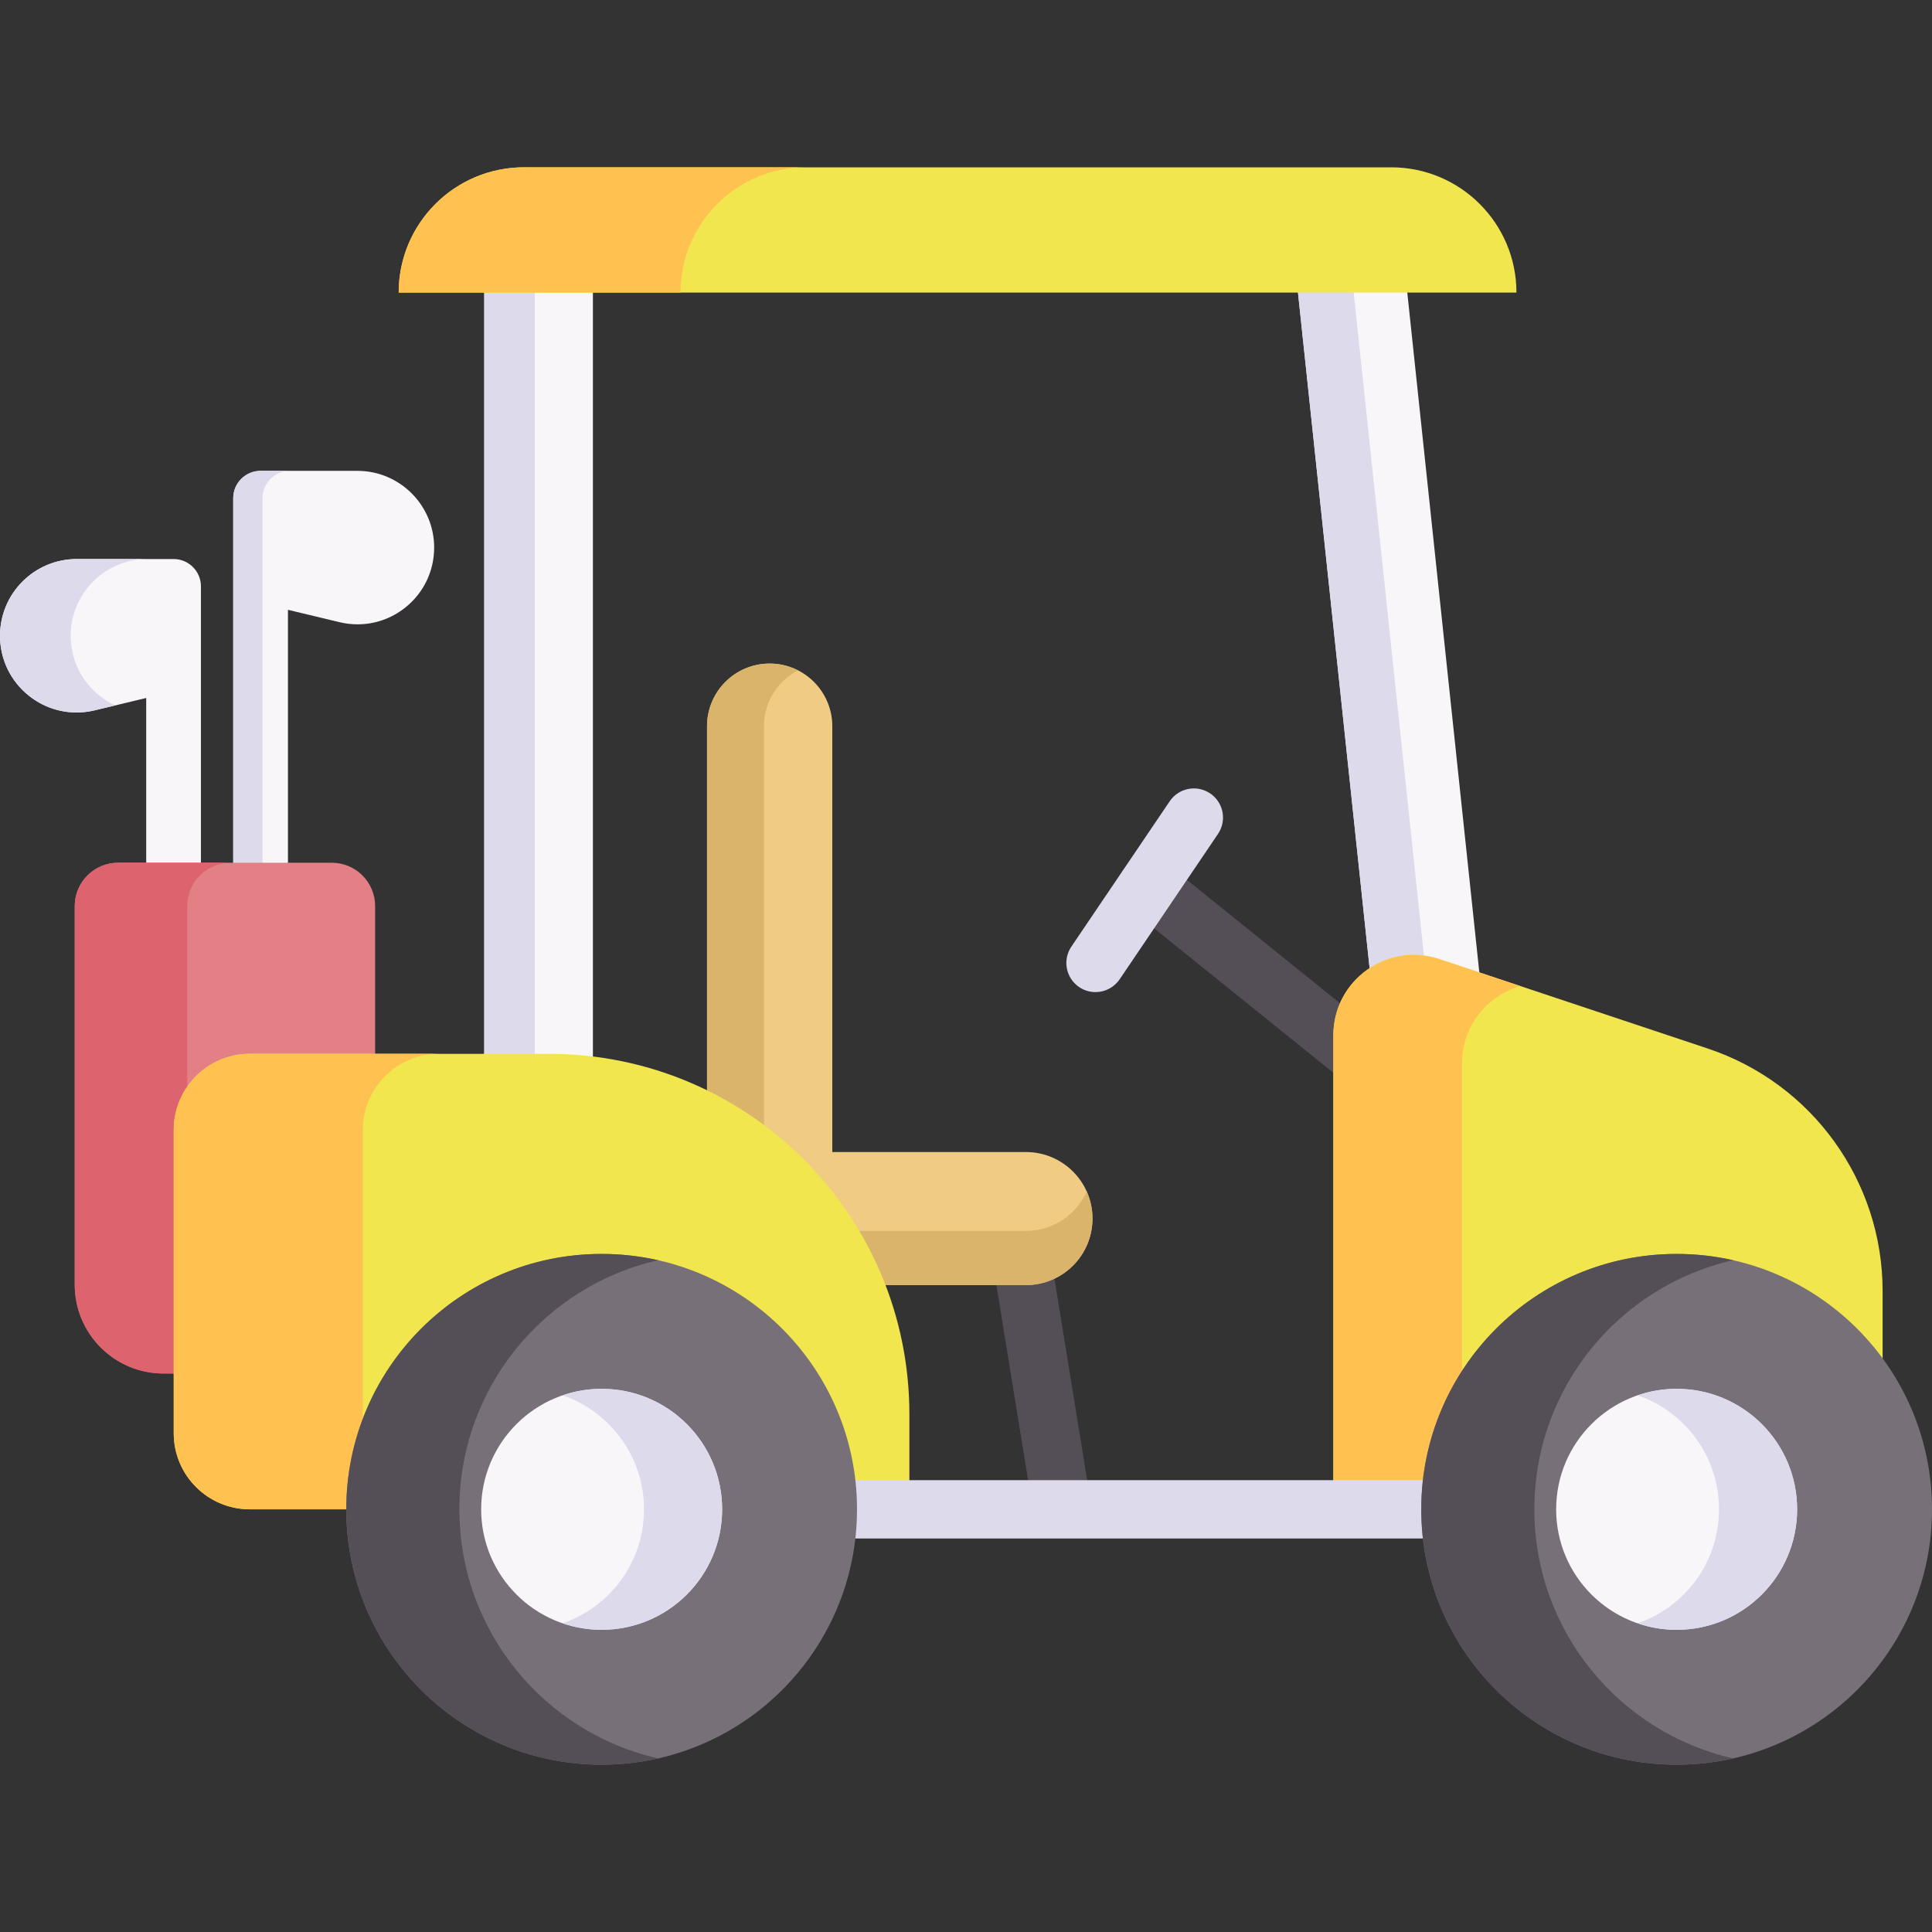 <svg id="Capa_1" enable-background="new 0 0 512 512" height="512" viewBox="0 0 512 512" width="512" xmlns="http://www.w3.org/2000/svg"><rect x="0" y="0" width="512" height="512" fill="#333333" stroke="none"/><g><path d="m94.725 124.781h-25.666c-4.005 0-7.251 3.247-7.251 7.251v99.269c0 4.005 3.247 7.251 7.251 7.251s7.251-3.247 7.251-7.251v-69.696l13.672 3.28c1.589.381 3.193.569 4.784.569 4.509 0 8.911-1.506 12.548-4.374 4.921-3.88 7.743-9.699 7.743-15.966 0-11.212-9.121-20.333-20.332-20.333z" fill="#f9f6f9"/><path d="m69.565 231.3v-99.268c0-4.008 3.255-7.253 7.253-7.253h-7.758c-4.007 0-7.253 3.245-7.253 7.253v99.268c0 4.008 3.245 7.253 7.253 7.253 1.432 0 2.761-.412 3.884-1.133-2.03-1.278-3.379-3.544-3.379-6.12z" fill="#dddaec"/><path d="m0 168.48c0 6.266 2.822 12.086 7.743 15.966 3.637 2.868 8.039 4.374 12.548 4.374 1.591 0 3.195-.187 4.784-.569l13.672-3.28v69.696c0 4.005 3.247 7.251 7.251 7.251s7.251-3.247 7.251-7.251v-99.269c0-4.005-3.247-7.251-7.251-7.251h-25.666c-11.211.001-20.332 9.122-20.332 20.333z" fill="#f9f6f9"/><path d="m18.729 168.48c0-11.219 9.117-20.336 20.336-20.336h-18.729c-11.219 0-20.336 9.117-20.336 20.336 0 6.263 2.823 12.084 7.747 15.957 3.637 2.874 8.035 4.378 12.548 4.378 1.587 0 3.194-.185 4.78-.566l5.46-1.308c-1.432-.659-2.792-1.494-4.069-2.504-4.915-3.873-7.737-9.694-7.737-15.957z" fill="#dddaec"/><path d="m366.045 292.332c-1.702 0-3.414-.56-4.843-1.711l-61.885-49.875c-3.323-2.678-3.845-7.541-1.168-10.864 2.679-3.321 7.54-3.846 10.864-1.167l61.885 49.875c3.323 2.678 3.845 7.541 1.168 10.864-1.527 1.894-3.763 2.878-6.021 2.878z" fill="#544f57"/><path d="m289.368 399.988h-15.659l-13.433-82.683c-.68-4.203 2.174-8.18 6.387-8.859 4.213-.69 8.18 2.174 8.87 6.387z" fill="#544f57"/><path d="m87.924 228.636h-56.625c-6.346 0-11.491 5.145-11.491 11.491v100.326c0 12.998 10.537 23.535 23.535 23.535h56.072v-123.861c0-6.346-5.144-11.491-11.491-11.491z" fill="#e28086"/><path d="m73.137 363.997h-29.799c-12.993 0-23.53-10.537-23.53-23.54v-100.33c0-6.338 5.14-11.488 11.488-11.488h29.799c-6.348 0-11.488 5.15-11.488 11.488v100.33c0 13.003 10.537 23.54 23.53 23.54z" fill="#dd636e"/><path d="m128.33 67.323h28.797v227.274h-28.797z" fill="#f9f6f9"/><path d="m128.33 67.323h13.391v227.274h-13.391z" fill="#dddaec"/><path d="m393.213 268.815-14.044 1.487-14.59 1.546-21.722-204.889-.336-3.188 28.643-3.042z" fill="#f9f6f9"/><path d="m379.169 270.302-14.59 1.546-21.722-204.889 14.6-1.546z" fill="#dddaec"/><path d="m353.356 399.985v-125.61c0-14.55 14.255-24.825 28.058-20.223l71.168 23.723c27.668 9.223 46.331 35.116 46.331 64.281v31.602 26.228h-145.557" fill="#f1e64d"/><path d="m402.906 261.32c-8.706 2.505-15.454 10.492-15.454 20.503v118.163h-34.095v-125.611c0-14.542 14.254-24.823 28.058-20.215z" fill="#ffc250"/><path d="m220.567 340.56-33.197-35.26v-112.851c0-9.167 7.431-16.599 16.599-16.599 9.167 0 16.599 7.431 16.599 16.599v148.111z" fill="#efcb84"/><path d="m220.563 324.53v16.03l-33.193-35.257v-112.854c0-9.167 7.43-16.597 16.597-16.597 2.716 0 5.279.652 7.545 1.814-5.375 2.736-9.052 8.332-9.052 14.783v112.855z" fill="#dab46b"/><path d="m271.886 340.56h-60.89v-35.259h60.89c9.737 0 17.63 7.893 17.63 17.63-.001 9.736-7.894 17.629-17.63 17.629z" fill="#efcb84"/><path d="m289.519 322.927c0 4.876-1.968 9.283-5.164 12.469-3.187 3.197-7.593 5.164-12.469 5.164h-60.886v-14.36h60.886c4.876 0 9.282-1.977 12.469-5.164 1.517-1.517 2.755-3.302 3.638-5.289.979 2.189 1.526 4.627 1.526 7.18z" fill="#dab46b"/><path d="m66.214 279.273h79.246c52.764 0 95.537 42.773 95.537 95.537v25.176h-174.783c-11.141 0-20.173-9.032-20.173-20.173v-80.366c0-11.142 9.031-20.174 20.173-20.174z" fill="#f1e64d"/><path d="m116.341 399.985h-50.124c-11.144 0-20.177-9.032-20.177-20.177v-80.362c0-11.144 9.033-20.177 20.177-20.177h50.123c-11.144 0-20.177 9.033-20.177 20.177v80.362c.001 11.145 9.034 20.177 20.178 20.177z" fill="#ffc250"/><path d="m290.316 262.918c-1.49 0-2.995-.43-4.323-1.328-3.534-2.391-4.461-7.195-2.069-10.729l26.062-38.523c2.39-3.535 7.192-4.461 10.729-2.07 3.534 2.391 4.461 7.195 2.069 10.729l-26.062 38.523c-1.493 2.207-3.928 3.398-6.406 3.398z" fill="#dddaec"/><path d="m398.668 407.715h-193.577c-4.267 0-7.726-3.459-7.726-7.726s3.459-7.726 7.726-7.726h193.577c4.268 0 7.726 3.459 7.726 7.726s-3.458 7.726-7.726 7.726z" fill="#dddaec"/><path d="m401.875 77.536h-296.221c0-18.334 14.863-33.197 33.197-33.197h229.827c18.334 0 33.197 14.863 33.197 33.197z" fill="#f1e64d"/><path d="m213.55 44.339c-18.334 0-33.203 14.859-33.203 33.193v.01h-74.689v-.01c0-18.334 14.859-33.193 33.193-33.193z" fill="#ffc250"/><g><g><circle cx="444.324" cy="399.985" fill="#787078" r="67.676"/><path d="m459.305 465.987c-4.818 1.095-9.834 1.668-14.988 1.668-37.37 0-67.669-30.299-67.669-67.669 0-37.382 30.299-67.682 67.669-67.682 5.154 0 10.17.573 14.988 1.668-30.162 6.822-52.681 33.785-52.681 66.014 0 32.216 22.519 59.179 52.681 66.001z" fill="#544f57"/><circle cx="444.324" cy="399.985" fill="#f9f6f9" r="31.929"/><path d="m476.253 399.985c0 17.627-14.291 31.93-31.93 31.93-3.622 0-7.108-.598-10.345-1.73 12.548-4.282 21.573-16.195 21.573-30.2 0-14.017-9.025-25.917-21.573-30.2 3.237-1.133 6.722-1.73 10.345-1.73 17.639 0 31.93 14.291 31.93 31.93z" fill="#dddaec"/></g><g><circle cx="159.442" cy="399.985" fill="#787078" r="67.676"/><path d="m174.423 465.987c-4.818 1.095-9.834 1.668-14.988 1.668-37.37 0-67.669-30.299-67.669-67.669 0-37.382 30.299-67.682 67.669-67.682 5.154 0 10.17.573 14.988 1.668-30.162 6.822-52.681 33.785-52.681 66.014 0 32.216 22.519 59.179 52.681 66.001z" fill="#544f57"/><circle cx="159.442" cy="399.985" fill="#f9f6f9" r="31.929"/><path d="m191.371 399.985c0 17.627-14.291 31.93-31.93 31.93-3.622 0-7.108-.598-10.345-1.73 12.548-4.282 21.573-16.195 21.573-30.2 0-14.017-9.025-25.917-21.573-30.2 3.237-1.133 6.722-1.73 10.345-1.73 17.639 0 31.93 14.291 31.93 31.93z" fill="#dddaec"/></g></g></g></svg>